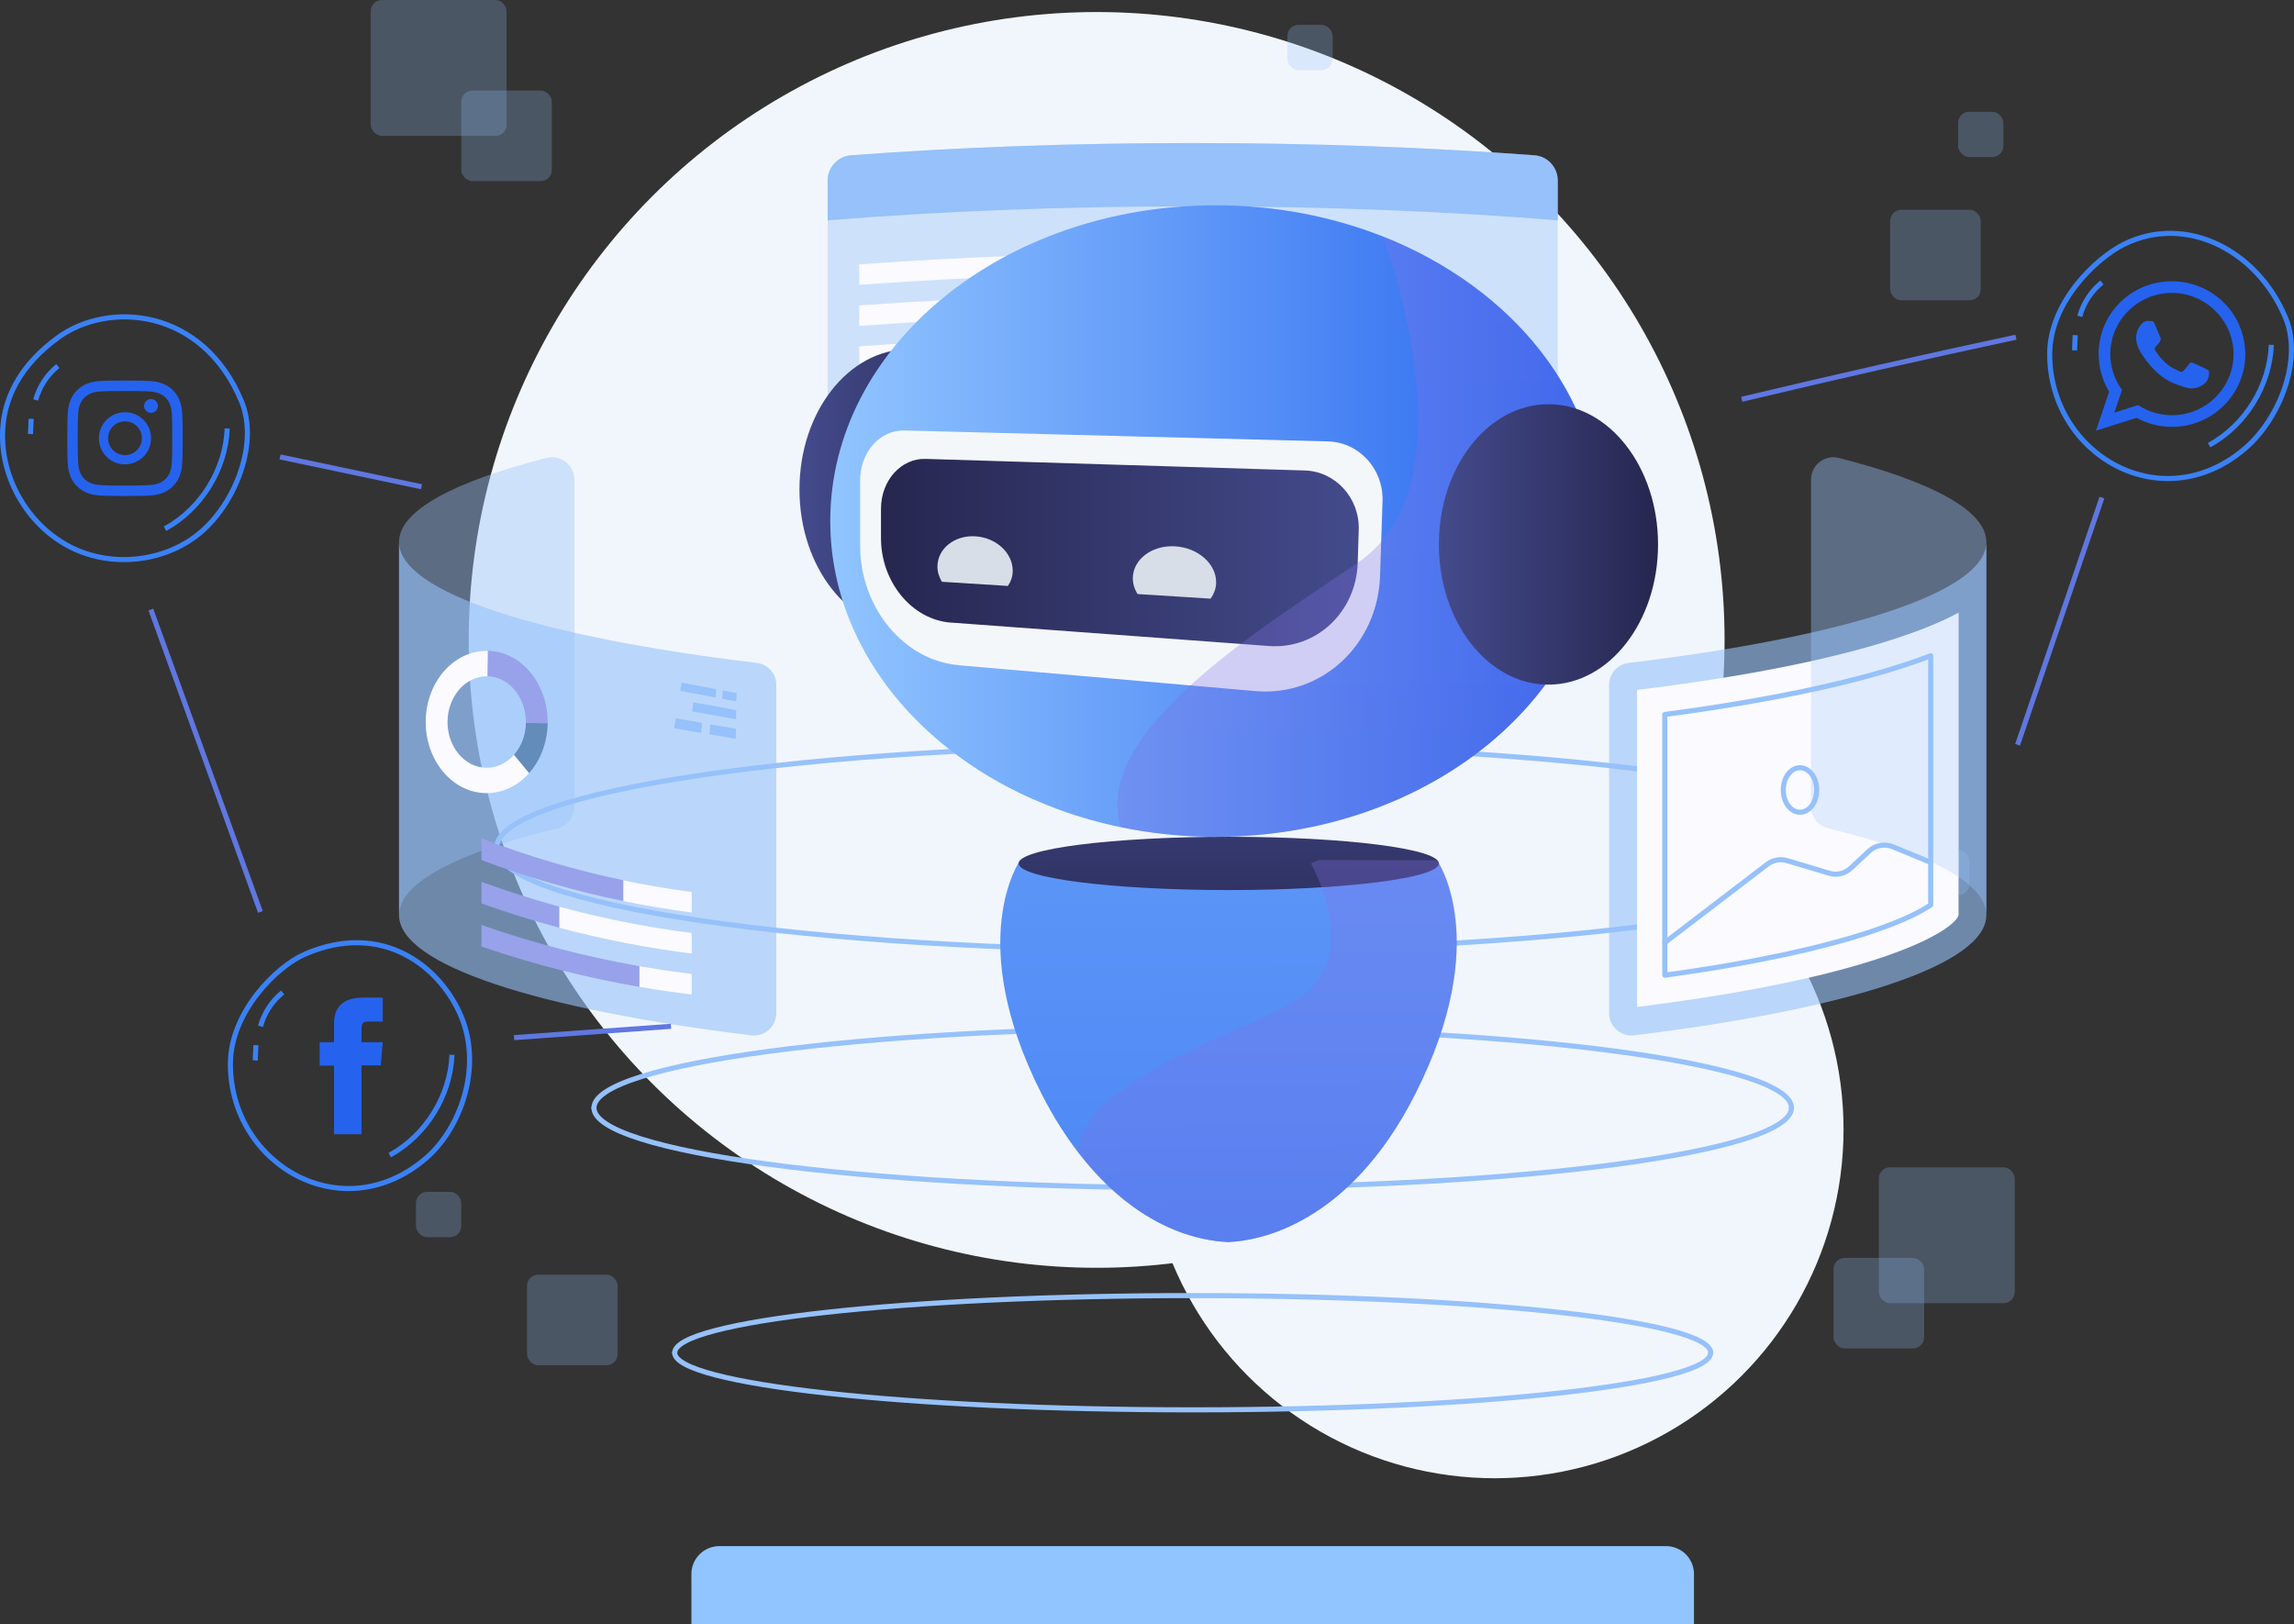 <?xml version="1.0" encoding="UTF-8"?>
<svg xmlns="http://www.w3.org/2000/svg" xmlns:xlink="http://www.w3.org/1999/xlink" viewBox="0 0 451.36 319.58">
  <rect x="0" y="0" width="451.36" height="319.58" fill="#333333" stroke="none"/>
  <defs>
    <style>
      .cls-1 {
        fill: #d8dee8;
      }

      .cls-2 {
        fill-rule: evenodd;
      }

      .cls-2, .cls-3 {
        fill: #2563ef;
      }

      .cls-4 {
        stroke: #5f77e1;
      }

      .cls-4, .cls-5, .cls-6 {
        fill: none;
      }

      .cls-4, .cls-6 {
        stroke-miterlimit: 10;
      }

      .cls-7 {
        fill: #f1f6fc;
      }

      .cls-8 {
        fill: #91c5ff;
      }

      .cls-9 {
        fill: url(#linear-gradient-8);
      }

      .cls-10 {
        fill: url(#linear-gradient-5);
      }

      .cls-11 {
        fill: url(#linear-gradient-6);
      }

      .cls-12 {
        fill: url(#linear-gradient-4);
      }

      .cls-13 {
        fill: url(#linear-gradient-2);
      }

      .cls-5 {
        stroke: #96c1fa;
        stroke-linecap: round;
        stroke-linejoin: round;
      }

      .cls-14 {
        fill: url(#linear-gradient);
      }

      .cls-15 {
        fill: #193b59;
      }

      .cls-15, .cls-16, .cls-17, .cls-18 {
        mix-blend-mode: multiply;
      }

      .cls-19 {
        isolation: isolate;
      }

      .cls-6 {
        stroke: #3a81f6;
      }

      .cls-20, .cls-21, .cls-22, .cls-23 {
        fill: #96c1fa;
      }

      .cls-17 {
        fill: url(#linear-gradient-7);
      }

      .cls-17, .cls-18 {
        opacity: .3;
      }

      .cls-18 {
        fill: url(#linear-gradient-3);
      }

      .cls-21 {
        opacity: .25;
      }

      .cls-22 {
        opacity: .4;
      }

      .cls-23 {
        opacity: .6;
      }

      .cls-24 {
        fill: #fafaff;
      }

      .cls-25 {
        fill: #f4f7fa;
      }

      .cls-26 {
        fill: #9973d1;
      }
    </style>
    <linearGradient id="linear-gradient" x1="240.66" y1="-63.28" x2="242.7" y2="413.91" gradientUnits="userSpaceOnUse">
      <stop offset="0" stop-color="#91c5ff"/>
      <stop offset="1" stop-color="#2563ef"/>
    </linearGradient>
    <linearGradient id="linear-gradient-2" x1="241.61" y1="132.34" x2="241.89" y2="198.72" gradientUnits="userSpaceOnUse">
      <stop offset="0" stop-color="#444b8c"/>
      <stop offset="1" stop-color="#26264f"/>
    </linearGradient>
    <linearGradient id="linear-gradient-3" x1="248.29" y1="-62.52" x2="250.33" y2="413.44" gradientUnits="userSpaceOnUse">
      <stop offset="0" stop-color="#aa80f9"/>
      <stop offset="1" stop-color="#6165d7"/>
    </linearGradient>
    <linearGradient id="linear-gradient-4" x1="157.3" y1="96.31" x2="200.42" y2="96.31" xlink:href="#linear-gradient-2"/>
    <linearGradient id="linear-gradient-5" x1="163.35" y1="102.53" x2="315.02" y2="102.53" xlink:href="#linear-gradient"/>
    <linearGradient id="linear-gradient-6" x1="3502.82" y1="108.72" x2="3596.83" y2="108.72" gradientTransform="translate(3770.17) rotate(-180) scale(1 -1)" xlink:href="#linear-gradient-2"/>
    <linearGradient id="linear-gradient-7" x1="265.52" y1="-317.54" x2="268.72" y2="430.09" xlink:href="#linear-gradient-3"/>
    <linearGradient id="linear-gradient-8" x1="283.11" y1="107.13" x2="326.23" y2="107.13" xlink:href="#linear-gradient-2"/>
  </defs>
  <g class="cls-19">
    <g id="Layer_2" data-name="Layer 2">
      <g id="OBJECTS">
        <g>
          <path class="cls-8" d="M141.52,304.24h186.3c3.02,0,5.48,2.46,5.48,5.48v9.86h-197.26v-9.86c0-3.02,2.46-5.48,5.48-5.48Z"/>
          <g>
            <circle class="cls-7" cx="215.77" cy="125.92" r="123.55"/>
            <circle class="cls-7" cx="294.09" cy="222.24" r="68.64"/>
          </g>
          <g>
            <rect class="cls-21" x="385.27" y="22" width="8.91" height="8.91" rx="2.19" ry="2.19"/>
            <rect class="cls-21" x="253.3" y="4.89" width="8.91" height="8.91" rx="2.19" ry="2.19"/>
            <g>
              <rect class="cls-21" x="90.76" y="17.82" width="17.82" height="17.82" rx="2.19" ry="2.19"/>
              <rect class="cls-21" x="72.94" width="26.73" height="26.73" rx="2.19" ry="2.19"/>
            </g>
            <g>
              <rect class="cls-21" x="360.76" y="247.51" width="17.82" height="17.82" rx="2.19" ry="2.19" transform="translate(739.34 512.85) rotate(180)"/>
              <rect class="cls-21" x="369.67" y="229.69" width="26.73" height="26.73" rx="2.19" ry="2.19" transform="translate(766.08 486.12) rotate(180)"/>
            </g>
            <rect class="cls-21" x="371.9" y="41.28" width="17.82" height="17.82" rx="2.19" ry="2.19"/>
            <rect class="cls-21" x="103.7" y="250.82" width="17.82" height="17.82" rx="2.19" ry="2.19"/>
            <rect class="cls-21" x="81.85" y="234.53" width="8.91" height="8.91" rx="2.19" ry="2.19"/>
            <rect class="cls-21" x="378.58" y="167.21" width="8.91" height="8.91" rx="2.19" ry="2.19"/>
          </g>
          <g>
            <path class="cls-20" d="M162.84,35.52v7.84c21.96-1.78,46.26-2.76,71.83-2.76s49.87.98,71.83,2.76v-7.84c0-2.6-2-4.77-4.59-4.96-20.74-1.55-43.44-2.41-67.24-2.41s-46.5.85-67.24,2.41c-2.59.19-4.59,2.36-4.59,4.96Z"/>
            <g>
              <path class="cls-26" d="M285.88,66.25v40.43c2.5.14,4.99.29,7.47.45v-40.43c-2.48-.16-4.97-.31-7.47-.45Z"/>
              <path class="cls-26" d="M277.81,50.7v55.56c-2.48-.11-4.97-.23-7.47-.32v-55.56c2.5.09,4.99.2,7.47.31Z"/>
              <path class="cls-26" d="M262.28,57.69v48.02c-2.48-.09-4.97-.15-7.47-.19v-48.02c2.5.05,4.99.11,7.47.18Z"/>
              <path class="cls-26" d="M239.28,64.89v40.45c2.5,0,4.99.01,7.47.05v-40.44c-2.48-.04-4.97-.06-7.47-.06Z"/>
              <path class="cls-26" d="M231.21,72.46v32.87c-2.5,0-4.99.02-7.47.05v-32.87c2.48-.03,4.97-.04,7.47-.05Z"/>
            </g>
            <g class="cls-16">
              <path class="cls-26" d="M285.88,88.7v17.97c2.5.09,4.99.34,7.47.45v-18.13c-2.48-.11-4.97-.2-7.47-.29Z"/>
              <path class="cls-26" d="M277.81,70.24v36.02c-2.48-.07-4.97-.26-7.47-.32v-35.9c2.5.06,4.99.13,7.47.2Z"/>
              <path class="cls-26" d="M262.28,77.46v28.25c-2.48-.06-4.97-.16-7.47-.19v-28.19c2.5.03,4.99.07,7.47.12Z"/>
              <path class="cls-26" d="M239.28,79.52v25.82c2.5,0,4.99.03,7.47.05v-25.83c-2.48-.02-4.97-.04-7.47-.04Z"/>
              <path class="cls-26" d="M231.21,84.46v20.86c-2.5,0-4.99.03-7.47.05v-20.88c2.48-.02,4.97-.03,7.47-.03Z"/>
            </g>
            <path class="cls-22" d="M162.84,35.51v73.41c0,2.89,2.45,5.18,5.33,4.96,20.54-1.52,42.99-2.35,66.5-2.35s45.97.83,66.5,2.35c2.88.21,5.33-2.07,5.33-4.96V35.51c0-2.6-2-4.77-4.59-4.96-20.74-1.55-43.44-2.41-67.24-2.41s-46.5.85-67.24,2.41c-2.59.19-4.59,2.36-4.59,4.96Z"/>
            <g>
              <path class="cls-24" d="M169.06,52.03v4.03c14.38-1.06,29.35-1.76,44.75-2.07v-4.03c-15.4.31-30.37,1.01-44.75,2.07Z"/>
              <path class="cls-24" d="M204.97,58.27c-12.29.37-24.3.98-35.91,1.83v4.03c11.61-.85,23.62-1.46,35.91-1.83v-4.03Z"/>
              <path class="cls-24" d="M193.55,66.75c-8.32.36-16.5.82-24.48,1.41v4.03c7.98-.59,16.16-1.05,24.48-1.41v-4.03Z"/>
              <path class="cls-24" d="M199.15,82.16c-10.26.38-20.32.92-30.08,1.63v4.03c9.76-.72,19.82-1.26,30.08-1.63v-4.03Z"/>
              <path class="cls-24" d="M209.16,74.29c-13.76.35-27.18.99-40.09,1.94v4.03c12.88-.95,26.25-1.59,39.96-1.94l.14-4.04Z"/>
            </g>
          </g>
          <g>
            <path class="cls-5" d="M116.87,217.99c0-8.69,52.74-15.73,117.81-15.73s117.81,7.04,117.81,15.73"/>
            <path class="cls-5" d="M132.76,266.18c0-6.21,45.63-11.24,101.92-11.24s101.92,5.03,101.92,11.24"/>
            <path class="cls-5" d="M97.69,166.85c0-11.17,61.33-20.22,136.98-20.22s136.98,9.05,136.98,20.22"/>
            <path class="cls-5" d="M352.48,217.99c0,8.69-52.74,15.73-117.81,15.73s-117.81-7.04-117.81-15.73"/>
            <path class="cls-5" d="M371.65,166.85c0,11.17-61.33,20.22-136.98,20.22s-136.98-9.05-136.98-20.22"/>
            <path class="cls-5" d="M336.59,266.18c0,6.21-45.63,11.24-101.92,11.24s-101.92-5.03-101.92-11.24"/>
          </g>
          <g>
            <g>
              <path class="cls-22" d="M113.01,94.35v64.39c0,2.02-1.39,3.78-3.36,4.26-19.55,4.75-31.14,10.66-31.14,17.07v-73.42c0-6.17,10.75-11.88,29.02-16.54,2.77-.71,5.48,1.39,5.48,4.25Z"/>
              <g>
                <polygon class="cls-20" points="144.89 138.02 142.11 137.5 142.2 135.86 144.92 136.37 144.89 138.02"/>
                <polygon class="cls-20" points="140.8 137.25 133.84 135.96 134.11 134.32 140.91 135.61 140.8 137.25"/>
                <polygon class="cls-20" points="144.83 141.53 136.18 139.99 136.41 138.19 144.86 139.73 144.83 141.53"/>
                <polygon class="cls-20" points="144.76 145.37 139.59 144.49 139.75 142.53 144.8 143.4 144.76 145.37"/>
                <polygon class="cls-20" points="137.96 144.22 132.63 143.31 132.95 141.34 138.16 142.25 137.96 144.22"/>
              </g>
              <path class="cls-20" d="M123.47,173.4c-.27-.06-.54-.11-.81-.17h0c.27.05.54.11.81.17Z"/>
              <g>
                <path class="cls-26" d="M122.66,173.22v4.09c-9.51-1.95-18.84-4.64-27.92-8.07v-4.27c9.06,3.5,18.4,6.25,27.92,8.25Z"/>
                <path class="cls-26" d="M94.74,182.02v4.24c10.13,3.46,20.52,6.12,31.08,7.93v-4.07c-10.58-1.86-20.97-4.57-31.08-8.1Z"/>
                <path class="cls-26" d="M110.07,178.41c-5.18-1.42-10.29-3.04-15.33-4.89v4.25c5.04,1.81,10.16,3.41,15.33,4.79v-4.15Z"/>
              </g>
              <g>
                <path class="cls-26" d="M107.76,142.31l-4.29-.09c.07-4.96-3.33-9.07-7.58-9.16l.07-5c6.62.13,11.9,6.51,11.79,14.24Z"/>
                <path class="cls-15" d="M107.76,142.31c-.06,3.87-1.46,7.34-3.66,9.83l-2.98-3.6c1.42-1.6,2.32-3.82,2.36-6.31l4.29.09Z"/>
              </g>
              <path class="cls-23" d="M152.74,134.79v64.59c0,2.63-2.31,4.67-4.92,4.35-41.8-5.1-69.31-13.8-69.31-23.67v-73.42c0,9.96,27.98,18.72,70.38,23.8,2.2.26,3.86,2.13,3.86,4.35Z"/>
              <path class="cls-24" d="M104.1,152.14c-2.21,2.49-5.24,3.99-8.55,3.93-6.62-.13-11.9-6.5-11.79-14.24.12-7.73,5.58-13.89,12.21-13.75l-.07,5c-4.25-.09-7.77,3.88-7.85,8.84-.07,4.97,3.33,9.07,7.58,9.16,2.13.04,4.07-.93,5.49-2.53l2.98,3.6Z"/>
              <g>
                <path class="cls-24" d="M136.1,183.58v4.05c-8.8-1.09-17.49-2.79-26.03-5.07v-4.15c.35.09.69.2,1.04.29,8.19,2.18,16.54,3.82,24.99,4.88Z"/>
                <path class="cls-24" d="M136.1,175.52v4.04c-4.51-.58-8.99-1.33-13.44-2.25v-4.08c.27.06.54.11.81.17,4.18.86,8.39,1.57,12.63,2.12Z"/>
                <path class="cls-24" d="M136.1,191.66v4.03c-3.44-.41-6.87-.91-10.28-1.5v-4.07c.23.04.47.09.7.13,3.18.54,6.37,1.01,9.58,1.41Z"/>
              </g>
            </g>
            <g>
              <path class="cls-22" d="M356.33,94.35v64.39c0,2.02,1.39,3.78,3.36,4.26,19.55,4.75,31.14,10.66,31.14,17.07v-73.42c0-6.17-10.75-11.88-29.02-16.54-2.77-.71-5.48,1.39-5.48,4.25Z"/>
              <path class="cls-23" d="M316.6,134.79v64.59c0,2.63,2.31,4.67,4.92,4.35,41.8-5.1,69.31-13.8,69.31-23.67v-73.42c0,9.96-27.98,18.72-70.38,23.8-2.2.26-3.86,2.13-3.86,4.35Z"/>
              <path class="cls-24" d="M322.08,135.76c21.12-2.57,38.8-6.1,51.19-10.2,3.86-1.28,8.21-2.9,12.09-5v59.49c-.35,2.2-12.16,11.72-63.27,18.09v-62.38Z"/>
              <path class="cls-21" d="M356.33,130.1v28.63c0,2.02,1.39,3.78,3.36,4.26,11.62,2.82,20.43,6.06,25.66,9.56v-51.99c-3.88,2.1-8.23,3.72-12.09,5-4.86,1.61-10.55,3.13-16.93,4.54Z"/>
              <g>
                <path class="cls-5" d="M327.56,140.59c19.36-2.56,35.68-5.93,47.43-9.82,1.75-.58,3.38-1.15,4.89-1.73v49.01c-2.89,2.03-14.83,8.67-52.32,13.85v-51.31Z"/>
                <path class="cls-5" d="M327.56,185.48l20.16-15.41c1.12-.85,2.57-1.12,3.92-.72l8.27,2.48c1.49.45,3.11.07,4.25-1l3.6-3.36c1.25-1.17,3.07-1.5,4.66-.85l7.46,3.07"/>
                <path class="cls-5" d="M357.45,155.45c0,2.42-1.47,4.38-3.29,4.38s-3.29-1.96-3.29-4.38,1.47-4.38,3.29-4.38,3.29,1.96,3.29,4.38Z"/>
              </g>
            </g>
          </g>
          <g>
            <g>
              <path class="cls-14" d="M278.48,215.24c-13.23,26.12-31.23,28.89-36.54,29.16v.02s.15.01-.24,0c-.4,0-.24,0-.24,0v-.02c-4.82-.22-17.35-2.15-29.23-17.52-2.51-3.24-4.99-7.09-7.3-11.64-15.37-30.34-4.2-45.97-4.2-45.97l40.72-.1h0s.24,0,.24,0h.24s0,0,0,0l17.35.04,23.44.06s11.12,15.63-4.25,45.97Z"/>
              <ellipse class="cls-13" cx="241.77" cy="169.9" rx="41.34" ry="5.24"/>
              <path class="cls-18" d="M278.48,215.24c-13.23,26.12-31.23,28.89-36.54,29.16v.02s.15.01-.24,0c-.4,0-.24,0-.24,0v-.02c-4.82-.22-17.35-2.15-29.23-17.52.07-14.15,32.91-23.77,43.17-30.33,12.98-8.3,2.54-26.64,2.54-26.64.5-.24.99-.47,1.48-.69l23.38.06s11.06,15.63-4.31,45.97Z"/>
            </g>
            <ellipse class="cls-12" cx="178.86" cy="96.31" rx="21.56" ry="27.59"/>
            <path class="cls-10" d="M315.02,102.53c0,34.32-33.95,62.14-75.83,62.14-6.43,0-12.68-.66-18.64-1.89-32.87-6.8-57.19-31.2-57.19-60.24,0-34.32,33.95-62.14,75.83-62.14,11.77,0,22.91,2.2,32.85,6.11,25.43,10.03,42.99,31.35,42.99,56.02Z"/>
            <path class="cls-25" d="M188.54,130.89l58.47,5.1c12.93,1.13,24.08-8.98,24.53-22.73l.48-14.67c.21-6.31-4.62-11.57-10.71-11.73l-83.35-2.15c-4.84-.12-8.72,4.27-8.72,9.81v12.87c0,12.08,8.51,22.54,19.3,23.48Z"/>
            <path class="cls-11" d="M187.14,122.51l62.56,4.61c9.24.68,17.13-6.62,17.44-16.38l.2-6.48c.2-6.26-4.58-11.5-10.59-11.68l-74.59-2.28c-4.89-.15-8.81,4.25-8.82,9.8v5.75c-.02,8.67,6.09,16.11,13.79,16.67Z"/>
            <path class="cls-1" d="M223.82,116.9c-.59-.97-.95-2.04-.93-3.17.06-3.66,3.73-6.46,8.24-6.23,4.56.23,8.23,3.46,8.15,7.2-.03,1.15-.44,2.2-1.09,3.1l-14.38-.91Z"/>
            <path class="cls-1" d="M185.32,114.48c-.54-.92-.88-1.94-.87-3.01.02-3.48,3.3-6.15,7.38-5.94,4.12.21,7.46,3.26,7.43,6.82-.01,1.1-.37,2.09-.95,2.95l-12.98-.82Z"/>
            <path class="cls-17" d="M315.02,102.53c0,34.32-33.95,62.14-75.83,62.14-6.43,0-12.68-.66-18.64-1.89-5.9-18.62,27.43-39.03,46.6-52.04,23.49-15.94,4.89-64.22,4.89-64.22,25.43,10.03,42.99,31.35,42.99,56.02Z"/>
            <ellipse class="cls-9" cx="304.67" cy="107.13" rx="21.56" ry="27.59"/>
          </g>
          <path class="cls-4" d="M342.7,78.57c17.93-4.28,35.92-8.36,53.95-12.22"/>
          <line class="cls-4" x1="413.57" y1="97.91" x2="396.97" y2="146.56"/>
          <line class="cls-4" x1="51.24" y1="179.44" x2="29.68" y2="119.94"/>
          <g>
            <g>
              <path class="cls-2" d="M441.76,69.3c-.2-7.74-6.57-13.95-14.42-13.95s-14.08,6.07-14.41,13.69c0,.21-.01.42-.01.63,0,2.71.76,5.23,2.07,7.4l-2.6,7.68,7.99-2.54c2.07,1.13,4.44,1.78,6.97,1.78,7.97,0,14.43-6.41,14.43-14.32,0-.12,0-.24,0-.36ZM427.34,81.7c-2.47,0-4.75-.73-6.67-1.99l-4.66,1.49,1.51-4.47c-1.45-1.99-2.31-4.42-2.31-7.06,0-.39.02-.78.06-1.17.59-6.09,5.78-10.87,12.07-10.87s11.6,4.9,12.09,11.1c.03.31.04.62.04.94,0,6.64-5.44,12.04-12.13,12.04Z"/>
              <path class="cls-2" d="M433.96,72.56c-.36-.18-2.09-1.03-2.42-1.14-.32-.12-.56-.18-.8.18-.24.35-.92,1.14-1.12,1.37-.21.24-.41.26-.77.09-.35-.18-1.49-.54-2.84-1.74-1.05-.93-1.76-2.07-1.97-2.42-.2-.35-.02-.54.16-.72.16-.16.35-.41.53-.61.05-.06.09-.11.13-.17.08-.13.14-.25.22-.42.12-.24.06-.44-.03-.61-.09-.18-.8-1.9-1.09-2.61-.29-.7-.59-.58-.8-.58s-.44-.03-.68-.03-.62.09-.95.44c-.32.35-1.24,1.2-1.24,2.93,0,.41.07.81.18,1.2.36,1.24,1.13,2.26,1.26,2.43.18.23,2.44,3.89,6.04,5.3,3.6,1.4,3.6.93,4.25.87.65-.05,2.09-.84,2.38-1.67.3-.82.3-1.52.21-1.67-.09-.14-.32-.23-.68-.41Z"/>
            </g>
            <g>
              <path class="cls-6" d="M417.96,48.04c-5.5,2.71-14.67,11.42-14.67,21.63,0,19.8,22.12,32.66,38.52,18.5,6.72-5.8,11.29-17.4,7.9-25.6-5.53-13.39-19.68-20.48-31.75-14.53Z"/>
              <path class="cls-6" d="M413.57,55.58c-2.1,1.69-3.65,4.06-4.36,6.67"/>
              <path class="cls-6" d="M408.31,65.95c-.04,1-.08,2-.13,3"/>
              <path class="cls-6" d="M446.9,67.86c-.32,8.09-5.14,15.85-12.24,19.73"/>
            </g>
          </g>
          <g>
            <path class="cls-3" d="M65.72,223.19h5.41v-13.56h3.78l.4-4.54h-4.18v-2.59c0-1.07.22-1.49,1.25-1.49h2.93v-4.71h-3.75c-4.03,0-5.84,1.77-5.84,5.17v3.62h-2.82v4.6h2.82v13.5Z"/>
            <g>
              <path class="cls-6" d="M60,187.75c-5.62,2.44-14.67,11.42-14.67,21.63,0,19.8,22.12,32.66,38.52,18.5,6.72-5.8,11.07-17.74,6.92-27.79-4.03-9.76-15.45-18.98-30.77-12.34Z"/>
              <path class="cls-6" d="M55.61,195.29c-2.1,1.69-3.65,4.06-4.36,6.67"/>
              <path class="cls-6" d="M50.35,205.66c-.04,1-.08,2-.13,3"/>
              <path class="cls-6" d="M88.93,207.56c-.32,8.09-5.14,15.85-12.24,19.73"/>
            </g>
          </g>
          <g>
            <g>
              <path class="cls-3" d="M24.59,76.94c3.03,0,3.39.01,4.58.07,1.11.05,1.71.24,2.11.39.53.21.91.45,1.3.85.4.4.64.77.85,1.3.16.4.34,1,.39,2.11.05,1.2.07,1.55.07,4.58s-.01,3.39-.07,4.58c-.05,1.11-.24,1.71-.39,2.11-.21.53-.45.91-.85,1.3s-.77.64-1.3.85c-.4.16-1,.34-2.11.39-1.2.05-1.55.07-4.58.07s-3.39-.01-4.58-.07c-1.11-.05-1.71-.24-2.11-.39-.53-.21-.91-.45-1.3-.85-.4-.4-.64-.77-.85-1.3-.16-.4-.34-1-.39-2.11-.05-1.2-.07-1.55-.07-4.58s.01-3.39.07-4.58c.05-1.11.24-1.71.39-2.11.21-.53.45-.91.85-1.3.4-.4.77-.64,1.3-.85.4-.16,1-.34,2.11-.39,1.2-.05,1.56-.07,4.58-.07M24.59,74.89c-3.08,0-3.47.01-4.68.07-1.21.06-2.03.25-2.75.53-.75.29-1.38.68-2.01,1.31-.63.63-1.02,1.26-1.31,2.01-.28.72-.47,1.55-.53,2.75-.06,1.21-.07,1.6-.07,4.68s.01,3.47.07,4.68c.05,1.21.25,2.03.53,2.75.29.75.68,1.38,1.31,2.01.63.63,1.26,1.02,2.01,1.31.72.28,1.55.47,2.75.53,1.21.06,1.6.07,4.68.07s3.47-.01,4.68-.07c1.21-.06,2.03-.25,2.75-.53.75-.29,1.38-.68,2.01-1.31.63-.63,1.02-1.26,1.31-2.01.28-.72.47-1.55.53-2.75.06-1.21.07-1.6.07-4.68s-.01-3.47-.07-4.68c-.06-1.21-.25-2.03-.53-2.75-.29-.75-.68-1.38-1.31-2.01-.63-.63-1.26-1.02-2.01-1.31-.72-.28-1.55-.47-2.75-.53-1.21-.06-1.6-.07-4.68-.07"/>
              <path class="cls-3" d="M24.59,81.11c-2.83,0-5.13,2.29-5.13,5.13s2.29,5.13,5.13,5.13,5.13-2.29,5.13-5.13-2.29-5.13-5.13-5.13M24.59,89.56c-1.84,0-3.33-1.49-3.33-3.33s1.49-3.33,3.33-3.33,3.33,1.49,3.33,3.33-1.49,3.33-3.33,3.33"/>
              <path class="cls-3" d="M31.07,79.88c0,.75-.61,1.36-1.36,1.36s-1.36-.61-1.36-1.36.61-1.36,1.36-1.36,1.36.61,1.36,1.36"/>
            </g>
            <g>
              <path class="cls-6" d="M11.32,66.5C4.62,71.41.07,78.13.53,86.99c.46,8.87,6.05,17.33,14.12,21.04,8.06,3.71,18.25,2.4,24.98-3.41,6.72-5.8,11.29-17.4,7.9-25.6-7.6-18.38-26.13-19.92-36.21-12.53Z"/>
              <path class="cls-6" d="M11.38,72.03c-2.1,1.69-3.65,4.06-4.36,6.67"/>
              <path class="cls-6" d="M6.13,82.41c-.04,1-.08,2-.13,3"/>
              <path class="cls-6" d="M44.71,84.31c-.32,8.09-5.14,15.85-12.24,19.73"/>
            </g>
          </g>
          <line class="cls-4" x1="101.14" y1="204.18" x2="132.03" y2="201.95"/>
          <line class="cls-4" x1="55.1" y1="89.91" x2="82.94" y2="95.78"/>
        </g>
      </g>
    </g>
  </g>
</svg>